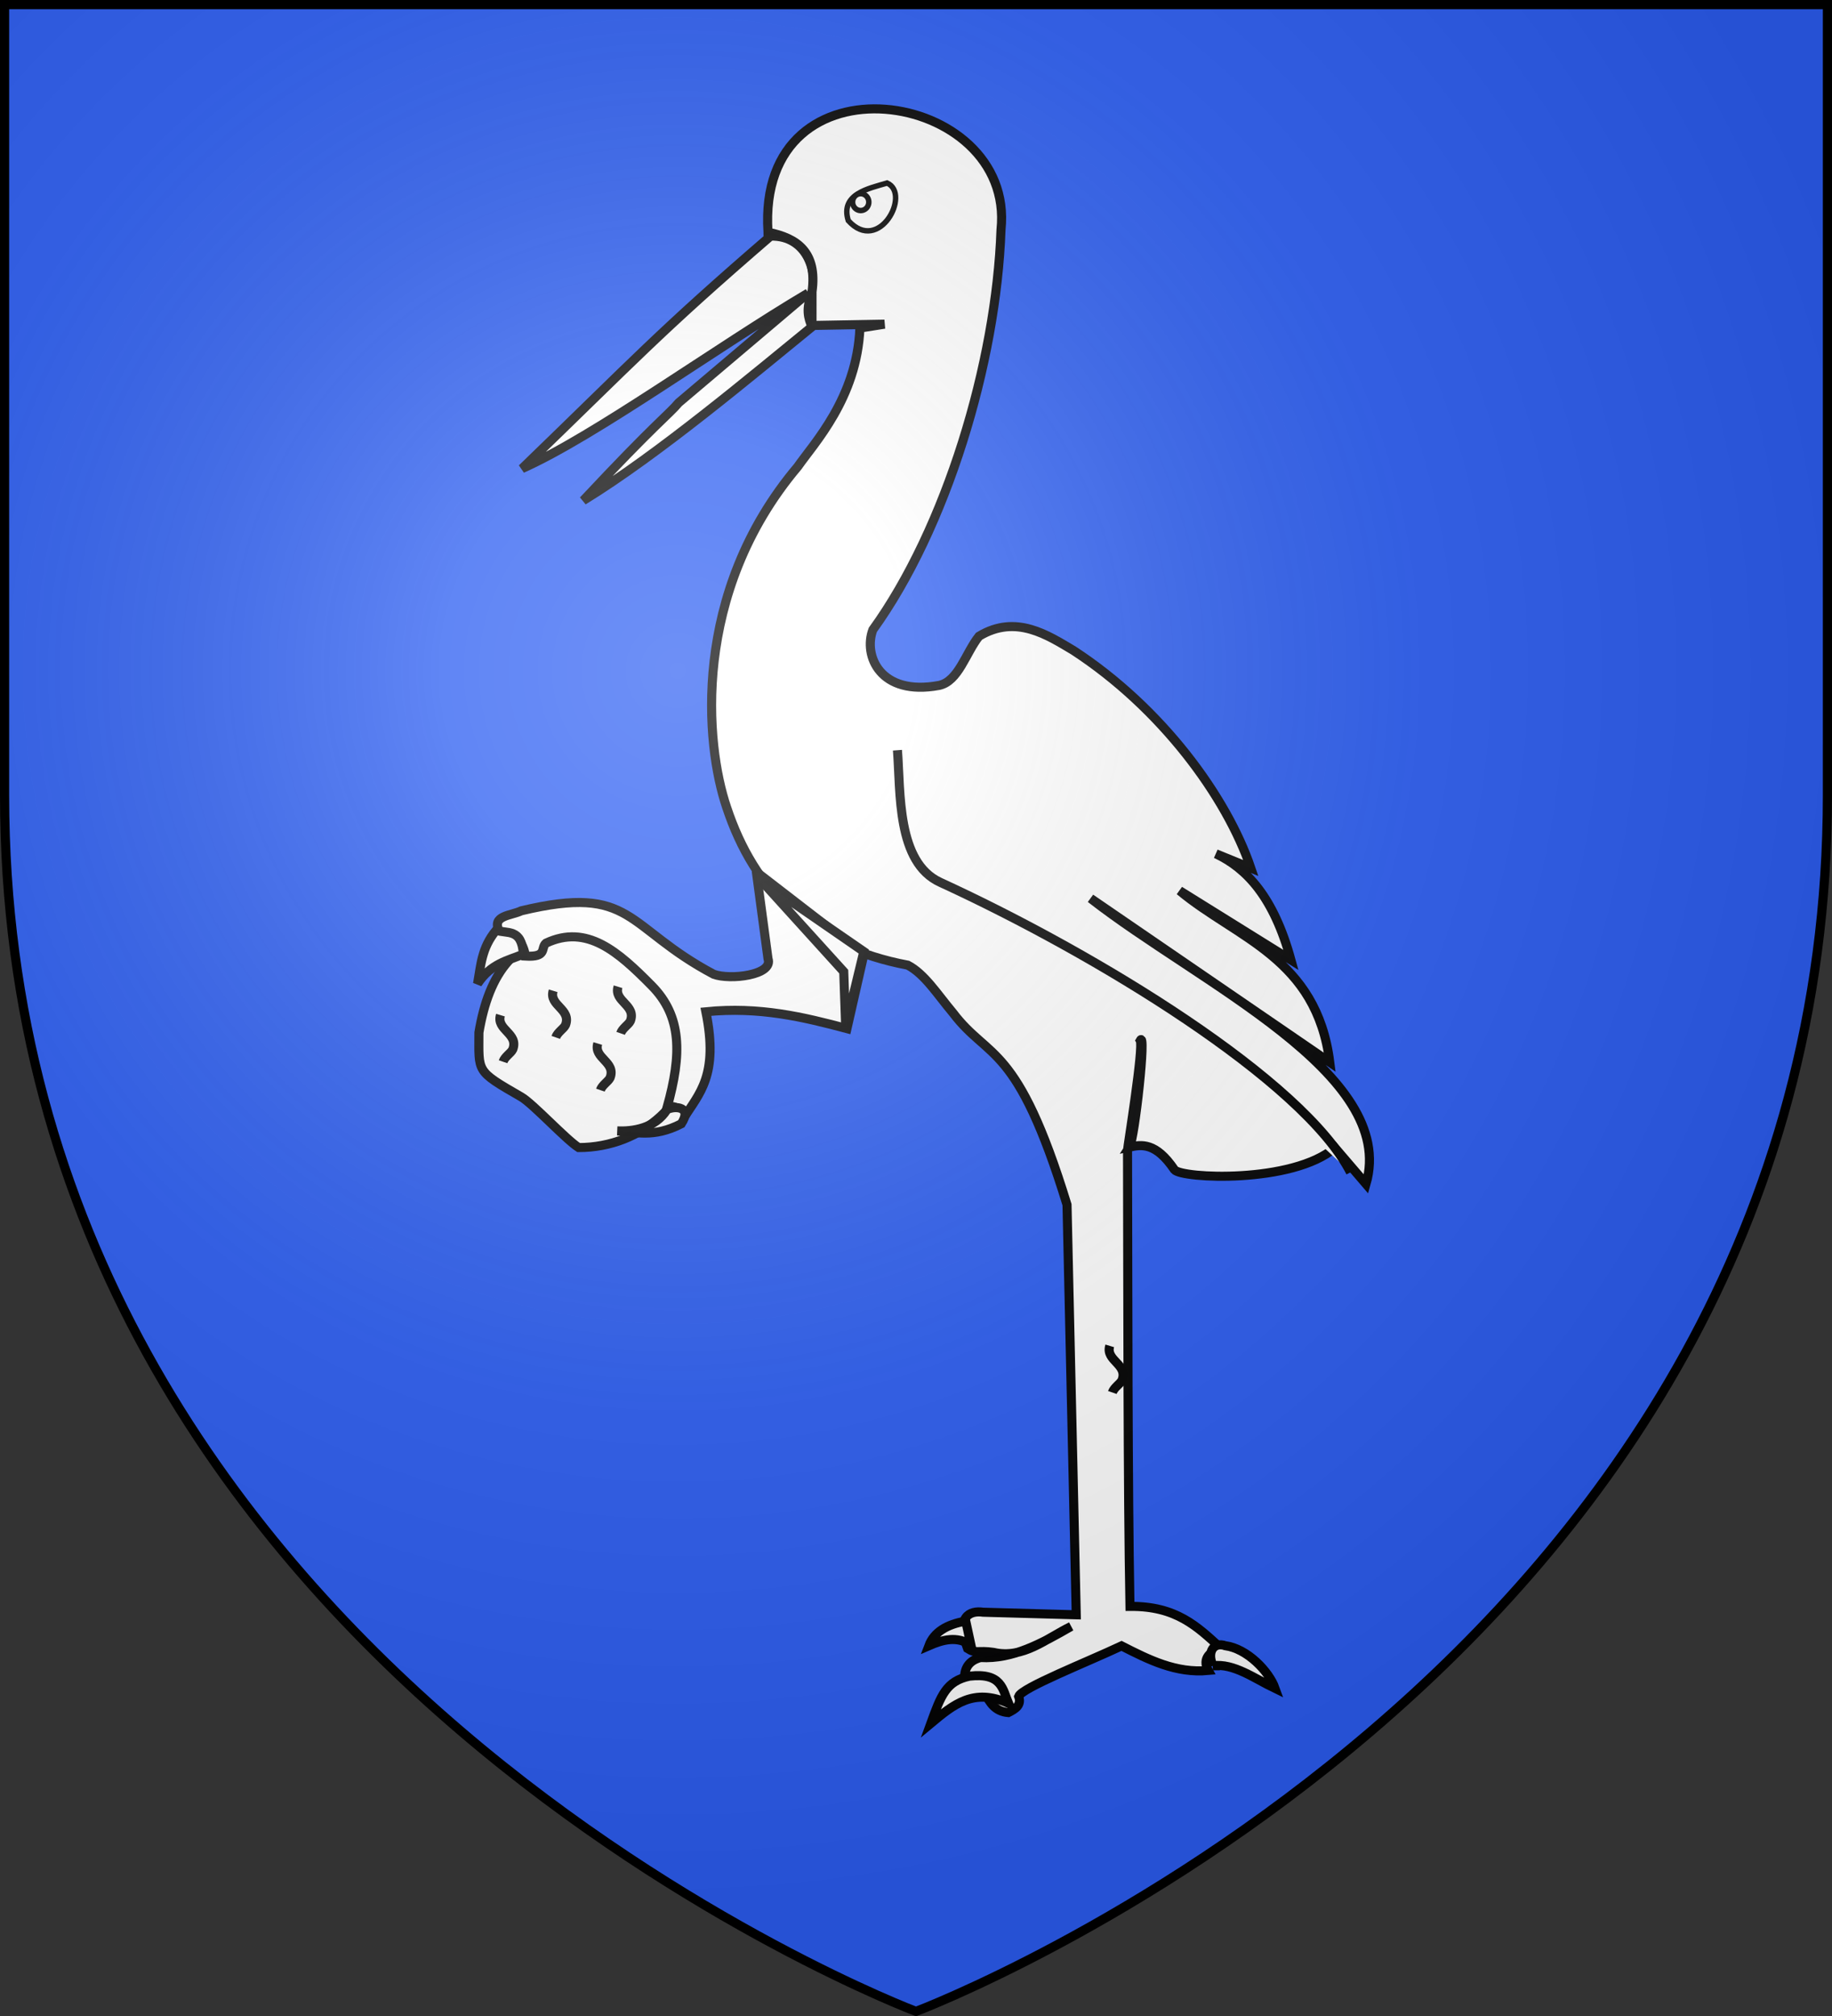 <svg xmlns="http://www.w3.org/2000/svg" xmlns:xlink="http://www.w3.org/1999/xlink" height="660" width="600" version="1.0" style="display:inline"><rect width="100%" height="100%" fill="#333333" stroke="none"/><defs><radialGradient xlink:href="#a" id="b" gradientUnits="userSpaceOnUse" gradientTransform="matrix(1.353 0 0 1.349 -77.63 -85.747)" cx="221.445" cy="226.331" fx="221.445" fy="226.331" r="300"/><linearGradient id="a"><stop style="stop-color:white;stop-opacity:.314" offset="0"/><stop offset=".19" style="stop-color:white;stop-opacity:.251"/><stop style="stop-color:#6b6b6b;stop-opacity:.125" offset=".6"/><stop style="stop-color:black;stop-opacity:.125" offset="1"/></linearGradient></defs><g style="display:inline"><path style="fill:#2b5df2;fill-opacity:1;fill-rule:evenodd;stroke:none" d="M300 658.5s298.5-112.436 298.5-398.182V1.5H1.5v258.818C1.5 546.064 300 658.5 300 658.5z"/></g><g style="display:inline"><path style="color:#000;fill:#fff;fill-opacity:1;fill-rule:evenodd;stroke:#000;stroke-width:2.968;stroke-linecap:butt;stroke-linejoin:miter;stroke-miterlimit:4;stroke-opacity:.996;stroke-dasharray:none;stroke-dashoffset:0;marker:none;visibility:visible;display:inline;overflow:visible" d="M170.985 153.396c36.905-35.627 44.53-44.323 81.395-76.097 12.175-.287 15.484 12.208 13.566 18.653-2.071 5.055-1.279 8.201 0 11.023-18.421 14.979-50.388 41.91-74.919 56.889 23.686-25.305 28.084-28.218 31.249-32.015l42.398-35.897c-29.768 17.614-69.92 46.882-93.69 57.444z"/><path style="color:#000;fill:#fff;fill-opacity:1;fill-rule:evenodd;stroke:#000;stroke-width:2.968;stroke-linecap:butt;stroke-linejoin:miter;stroke-miterlimit:4;stroke-opacity:.996;stroke-dasharray:none;stroke-dashoffset:0;marker:none;visibility:visible;display:inline;overflow:visible" d="M251.532 76.027c-3.962-60.2 81.164-46.859 76.309-.847-1.524 43.82-18.086 97.931-41.97 130.996-3.166 8.4 2.307 21.794 21.62 18.229 6.427-1.28 8.791-10.682 13.143-16.11 12.092-7.328 22.584-.294 30.947 4.664 28.95 18.884 50.17 47.94 58.08 71.22l-11.447-4.663c10.144 4.771 18.95 14.227 24.588 34.763l-36.458-22.68c18.778 15.656 44.857 21.925 49.176 56.171l-78.336-53.655c35.641 27.844 100.671 57.192 90.207 93.505l-10.175-11.87c-13.945 11.877-50.252 10.083-52.568 7.207-6.146-9.076-10.788-8.254-14.732-7.42 1.686-2.61 5.642-38.802 3.514-34.896 1.205 2.171-4.127 34.926-4.15 35.85.115 46.424.068 110.12.799 149.41 15.127-.142 22.022 6.538 29.887 13.778-3.45.813-6.452 3.193-4.24 7.206-10.567.983-19.491-3.516-28.403-8.054-11.446 5.37-32.652 13.74-33.703 16.533 1.023 2.879-1.04 4.108-3.391 5.3-8.934-.716-6.472-12.353-14.202-9.54-.535-4.065.55-7.23 5.087-8.478 10.619.607 20.163-4.696 29.676-10.174-8.193 3.972-15.683 10.752-25.437 8.478-5.202-.755-5.672.548-8.478-1.271-3.938-10.397.714-12.516 5.087-11.87l30.523.847-3.023-134.253c-16.363-53.312-25.566-47.246-37.307-62.743-5.274-6.294-9.314-12.785-14.837-15.685-31.667-5.952-50.282-24.301-59.351-51.72-6.965-20.445-11.665-70.072 23.316-111.495 5.303-7.626 19.405-22.456 20.349-45.361l8.055-1.272-23.74.424V95.528c1.81-13.116-4.997-17.613-14.415-19.5z"/><path style="color:#000;fill:#fff;fill-opacity:1;fill-rule:evenodd;stroke:#000;stroke-width:1.781;stroke-linecap:butt;stroke-linejoin:miter;stroke-miterlimit:4;stroke-opacity:.996;stroke-dasharray:none;stroke-dashoffset:0;marker:none;visibility:visible;display:inline;overflow:visible" d="M277.816 72.212c-2.705-8.727 6.698-10.489 12.719-12.294 7.96 3.535-2.64 23.487-12.719 12.294z"/><path style="fill:#fff;fill-opacity:1;stroke:#000;stroke-width:3;stroke-linecap:round;stroke-miterlimit:4;stroke-opacity:.996;stroke-dasharray:none" d="M319.643 214.505a4.464 4.643 0 1 1-8.929 0 4.464 4.643 0 1 1 8.929 0z" transform="matrix(.594 0 0 .594 94.676 -61.246)"/><path d="M232.857 687.72c0 32.545-28.622 58.928-63.928 58.928-7.161-4.566-25.235-24.229-31.662-27.937-25.265-14.574-23.317-13.436-23.317-35.467 5.495-32.545 19.725-54.453 54.979-54.453 35.306 0 63.928 26.383 63.928 58.928z" style="fill:#fff;fill-opacity:1;stroke:#000;stroke-width:5;stroke-linecap:round;stroke-miterlimit:4;stroke-opacity:.996" transform="matrix(.594 0 0 .594 89.165 -67.817)"/><path style="color:#000;fill:#fff;fill-opacity:1;fill-rule:evenodd;stroke:#000;stroke-width:2.968;stroke-linecap:butt;stroke-linejoin:miter;stroke-miterlimit:4;stroke-opacity:.996;stroke-dasharray:none;stroke-dashoffset:0;marker:none;visibility:visible;display:inline;overflow:visible" d="m247.717 285.451 3.815 28.404c1.862 5.423-12.523 7.073-17.805 5.087-29.169-15.476-26.199-29.55-62.954-20.772-3.438 1.656-9.97 1.508-7.207 6.783 5.588.843 7.97 3.825 8.479 8.054 7.375.447 4.92-2.681 6.783-4.24 13.385-6.29 23.588 2.762 34.613 13.923 9.88 10.001 9.93 22.39 5.025 39.918 3.432-1.263 4.227 1.43 5.51 3.391 4.938-8.008 11.468-13.768 7.208-34.763 17.563-1.763 31.972 1.731 46.209 5.512l5.51-24.165-35.186-27.132z"/><path style="color:#000;fill:#fff;fill-opacity:1;fill-rule:evenodd;stroke:#000;stroke-width:2.968;stroke-linecap:butt;stroke-linejoin:miter;stroke-miterlimit:4;stroke-opacity:.996;stroke-dasharray:none;stroke-dashoffset:0;marker:none;visibility:visible;display:inline;overflow:visible" d="m249.413 288.419 26.92 29.676.636 18.017 5.935-24.588-33.491-23.105z"/><path style="color:#000;fill:#fff;stroke:#000;stroke-width:2.968;stroke-linecap:butt;stroke-linejoin:miter;stroke-miterlimit:4;stroke-opacity:1;stroke-dasharray:none;stroke-dashoffset:0;marker:none;visibility:visible;display:inline;overflow:visible" d="M293.926 245.602c1.06 13.939-.259 36.7 13.99 43.241 51.297 23.545 118.946 64.854 134.387 94.961"/><path style="color:#000;fill:#fff;fill-opacity:1;fill-rule:evenodd;stroke:#000;stroke-width:2.968;stroke-linecap:butt;stroke-linejoin:miter;stroke-miterlimit:4;stroke-opacity:.997;stroke-dasharray:none;stroke-dashoffset:0;marker:none;visibility:visible;display:inline;overflow:visible" d="M316.295 530.72c-6.194 1.06-10.409 3.604-12.082 8.055 4.592-1.992 9.185-3.247 13.778-.212zM317.567 548.737c-7.708 1.619-9.381 6.304-12.718 15.474 7.485-6.216 13.98-11.691 25.436-6.571-1.874-4.595-2.191-10.088-12.718-8.903zM397.267 545.346c6.783-.917 13.566 4.164 20.348 7.418-2.022-5.676-9.221-13.06-16.321-13.99-3.664-1.29-6.14 1.869-4.027 6.572z"/><path style="color:#000;fill:#fff;stroke:#000;stroke-width:2.968;stroke-linecap:butt;stroke-linejoin:miter;stroke-miterlimit:4;stroke-opacity:.997;stroke-dasharray:none;stroke-dashoffset:0;marker:none;visibility:visible;display:inline;overflow:visible" d="M363.451 440.612c-1.472 4.857 6.04 5.991 4.028 11.234-.638 1.276-2.594 2.332-3.18 4.027"/><path style="color:#000;fill:#fff;fill-opacity:1;fill-rule:evenodd;stroke:#000;stroke-width:2.968;stroke-linecap:butt;stroke-linejoin:miter;stroke-miterlimit:4;stroke-opacity:.996;stroke-dasharray:none;stroke-dashoffset:0;marker:none;visibility:visible;display:inline;overflow:visible" d="M218.466 363.244c-3.913 6.228-11.29 7.21-16.322 6.995 5.846.284 11.8 2.402 20.985-2.332 3.62-5.513-1.816-6.023-4.663-4.663zM162.506 304.529c-4.87 5.845-5.032 11.69-6.11 17.535 4.43-6.675 9.828-7.541 15.013-9.693-.555-8.646-5.41-6.543-8.903-7.842z"/><path style="color:#000;fill:#fff;stroke:#000;stroke-width:2.968;stroke-linecap:butt;stroke-linejoin:miter;stroke-miterlimit:4;stroke-opacity:.997;stroke-dasharray:none;stroke-dashoffset:0;marker:none;visibility:visible;display:inline;overflow:visible" d="M181.17 324.361c-1.473 4.858 6.04 5.992 4.027 11.235-.638 1.275-2.593 2.331-3.18 4.027M202.417 323.033c-1.472 4.858 6.04 5.992 4.028 11.235-.638 1.275-2.594 2.331-3.18 4.027M195.777 341.625c-1.472 4.857 6.04 5.991 4.028 11.234-.638 1.276-2.594 2.332-3.18 4.028M163.906 332.33c-1.472 4.856 6.04 5.99 4.027 11.233-.637 1.276-2.593 2.332-3.179 4.028"/></g><path d="M300 658.5s298.5-112.32 298.5-397.772V2.176H1.5v258.552C1.5 546.18 300 658.5 300 658.5z" style="fill:url(#b);fill-opacity:1;fill-rule:evenodd;stroke:none"/><path d="M300 658.5S1.5 546.064 1.5 260.318V1.5h597v258.818C598.5 546.064 300 658.5 300 658.5z" style="fill:none;stroke:#000;stroke-width:3;stroke-linecap:butt;stroke-linejoin:miter;stroke-miterlimit:4;stroke-opacity:1;stroke-dasharray:none"/></svg>